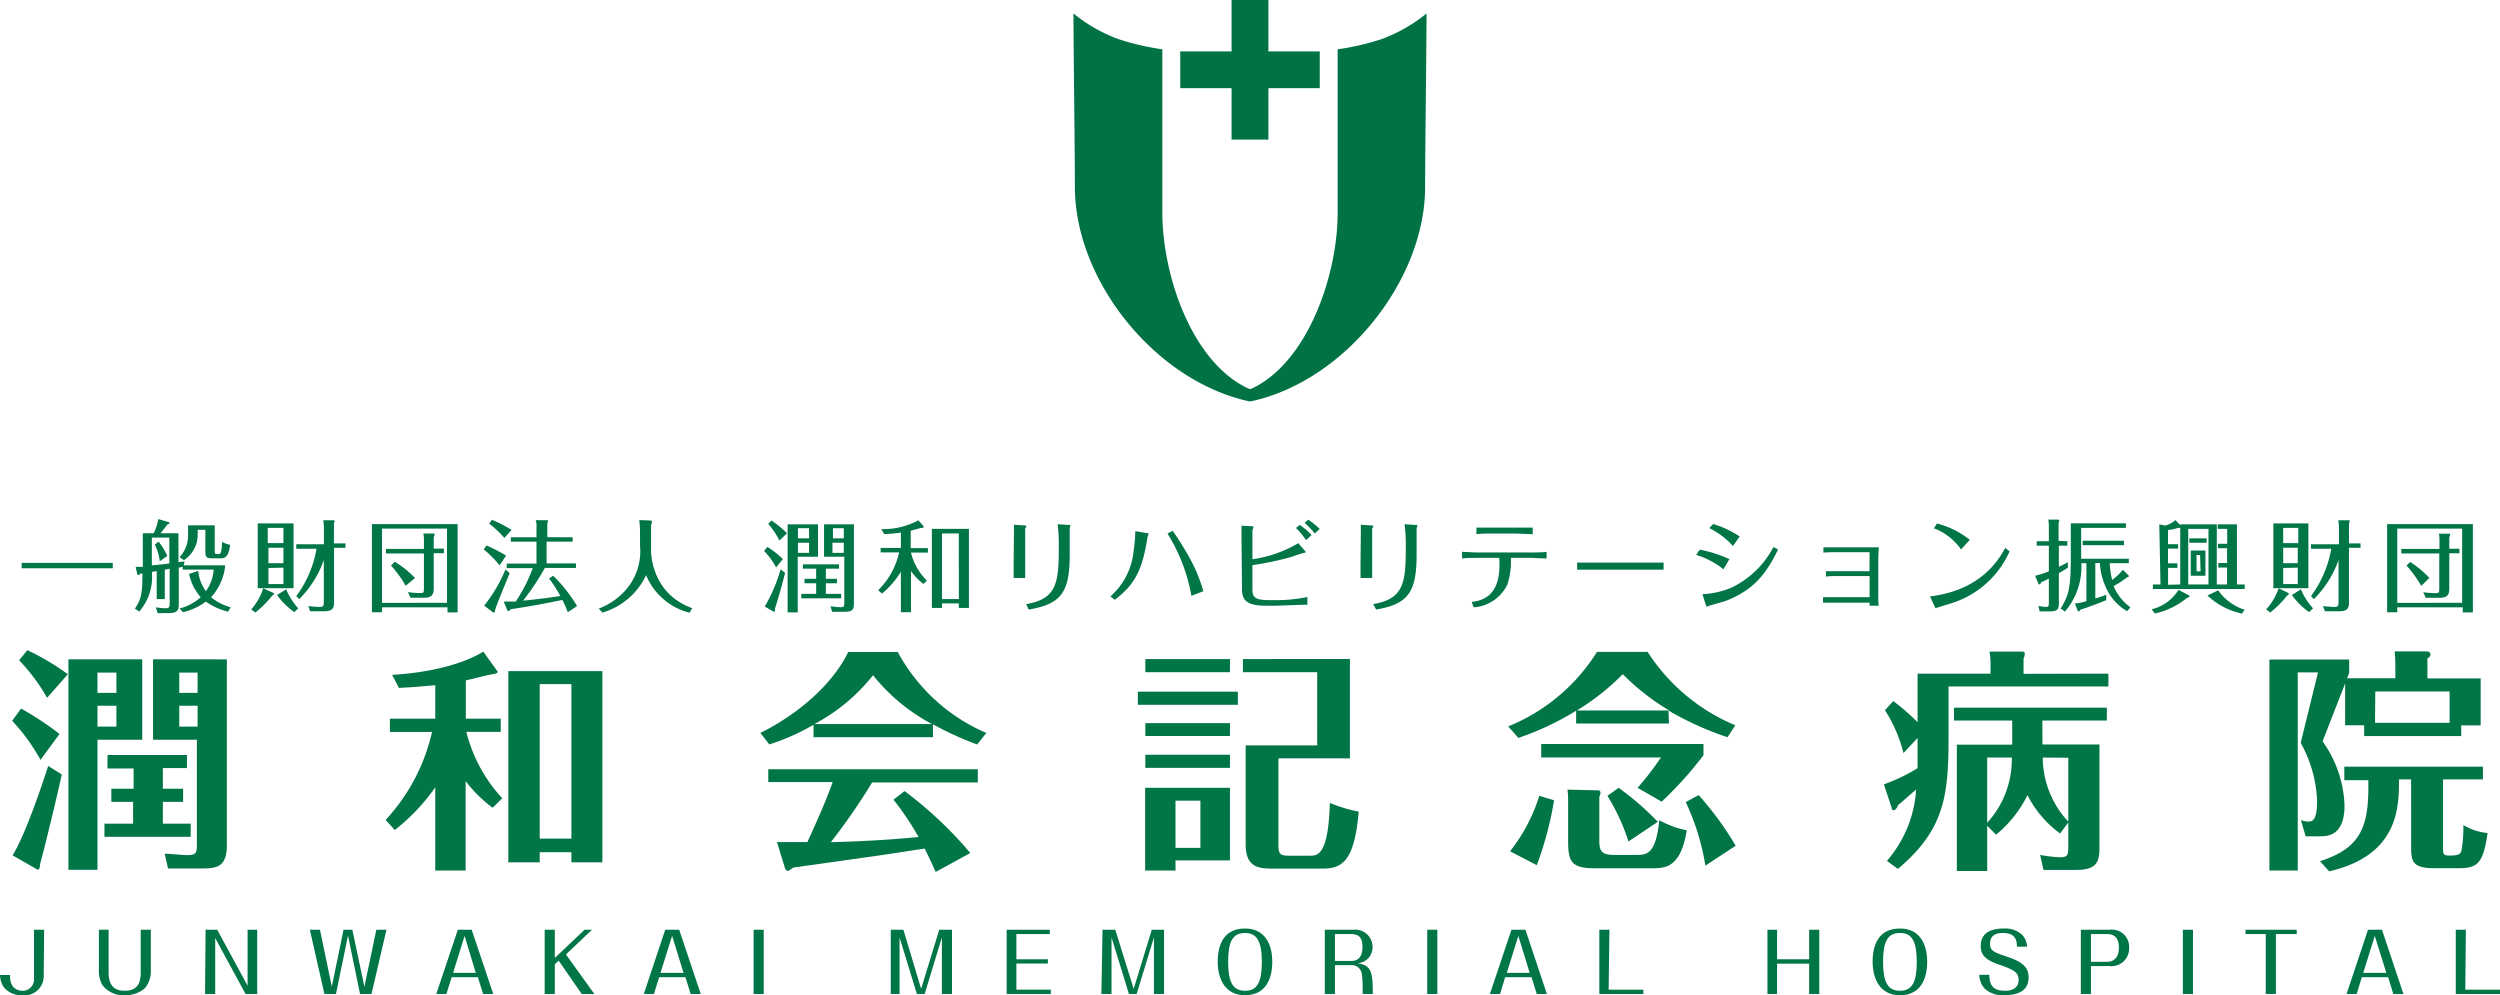 <svg xmlns="http://www.w3.org/2000/svg" viewBox="0 0 246.98 98.32"><defs><style>.cls-1{fill:#007546;}.cls-2{fill:#007244;}</style></defs><g id="レイヤー_2" data-name="レイヤー 2"><g id="メインV"><path class="cls-1" d="M11.14,55.61v.53h-9v-.53Z"/><path class="cls-1" d="M16.28,59.18h-.8V56.42L15,56.5a5.16,5.16,0,0,1-1.25,3.92l-.42-.29c.7-1.05.71-1.64.75-3.46l-.27,0s0,.14-.13.14-.11-.06-.13-.13L13.4,56l.71,0V52.68h1.07a4.62,4.62,0,0,0,.45-1.4l1,.29s.11,0,.11.09-.09.11-.2.15c-.32.42-.5.66-.69.87h1.78v2.86l.61-.08-.09.39h4.1A5.4,5.4,0,0,1,20.85,59a5.32,5.32,0,0,0,1.94,1l-.26.43a6.24,6.24,0,0,1-2.19-1,6.09,6.09,0,0,1-2.26,1.05l-.34-.37A4.82,4.82,0,0,0,19.83,59a5,5,0,0,1-1.15-2.3l.9-.3a4.07,4.07,0,0,0,.76,2,4.12,4.12,0,0,0,.77-2.13H18.05V56l-.39.08v3.49c0,.61,0,1-1,1H15.58L15.39,60a6.76,6.76,0,0,0,1,.09c.37,0,.37-.2.37-.53V56.19l-.48.09ZM15,55.86l1.73-.19V53.11H15Zm.78-.41a4.68,4.68,0,0,0-.49-1.65l.38-.29a6.57,6.57,0,0,1,.86,1.41Zm5.43-3.55v2.5c0,.28,0,.34.29.34s.38,0,.44-1.21a2.42,2.42,0,0,0,.8.29c-.18,1.3-.57,1.34-1,1.34H21c-.61,0-.71-.11-.71-.7V52.34h-.76v.45a3,3,0,0,1-1.36,2.55l-.43-.3a3.12,3.12,0,0,0,.84-2.22V51.9Z"/><path class="cls-1" d="M27,58.57a.12.12,0,0,1,.07.09c0,.08-.07.11-.17.17a9.78,9.78,0,0,1-1.67,1.68l-.41-.31A5.57,5.57,0,0,0,26,58.12Zm2-6.86v6.4H25.46v-6.4Zm-1,1.95V52.15H26.45v1.51Zm-1.48.45v1.53h1.48V54.11Zm0,2v1.59h1.48V56.08Zm1.75,2.11a6.7,6.7,0,0,0,1.19,1.88l-.38.37a7.15,7.15,0,0,1-1.71-1.69Zm1,.67a10.88,10.88,0,0,0,2-4.68h-2v-.44H32V52.1a4,4,0,0,0-.07-.7l1,0c.06,0,.14,0,.14.07a.8.8,0,0,1-.08.21v2h1.14v.44H33v5.27c0,.57,0,1-1,1H30.64l-.18-.51c.69.07,1,.08,1.11.08.36,0,.42-.06.42-.54V55.32a10.17,10.17,0,0,1-2.43,3.87Z"/><path class="cls-1" d="M37.74,60v.49h-1V51.78h8.47V60.5h-1V60Zm6.42-.45V52.22H37.74v7.34Zm-2.28-6.18a2.71,2.71,0,0,0-.06-.66l1,0s.12,0,.12.08a.81.81,0,0,1-.09.27v1.14h1v.45h-1v3.49c0,.71-.29.91-1,.91H40.55l-.25-.55a9.87,9.87,0,0,0,1.22.09c.36,0,.36-.08.36-.53V54.68H38.13v-.45h3.75Zm-1.8,4.5a11.66,11.66,0,0,0-1.45-2L39,55.5a9.55,9.55,0,0,1,2,1.6Z"/><path class="cls-1" d="M49.35,55.85a10,10,0,0,0-1.56-1.57l.27-.39a15.51,15.51,0,0,1,1.94,1Zm1,.78C50.12,57.17,49,59.92,49,60a1.51,1.51,0,0,0-.1.38s0,.13-.11.13a.19.19,0,0,1-.14-.06l-.82-.62a14.5,14.5,0,0,0,2.11-3.58Zm-.52-3.49a11.09,11.09,0,0,0-1.5-1.41l.27-.38a14.32,14.32,0,0,1,1.94,1Zm6.74-.06v.43H54v2.15H56.9v.45H53.83a25.52,25.52,0,0,1-2.15,3.23c1.72-.17,2.47-.28,3.68-.46a13,13,0,0,0-1.12-1.73l.41-.27a14.48,14.48,0,0,1,2.36,3l-.92.6a10.21,10.21,0,0,0-.53-1.21c-1.51.31-2.88.58-5.12.92-.11.13-.14.18-.2.18a.21.21,0,0,1-.14-.11l-.33-.83c.42,0,.61,0,1.18,0a15.46,15.46,0,0,0,1.68-3.3H50.06v-.45H53V53.51H50.47v-.43H53v-1a1.71,1.71,0,0,0-.08-.69l1.13,0s.1,0,.1.07a.69.69,0,0,1-.08.21v1.4Z"/><path class="cls-1" d="M64.26,51.42s.15,0,.15.12a1.36,1.36,0,0,1-.09.34v2.49a6.47,6.47,0,0,0,1.31,3.78,6,6,0,0,0,2.76,1.93l-.27.45a6.3,6.3,0,0,1-4.29-3.71,6.92,6.92,0,0,1-4.32,3.7l-.35-.4a6.63,6.63,0,0,0,2.57-1.74,5.79,5.79,0,0,0,1.5-4.46V52.53a7.89,7.89,0,0,0-.08-1.15Z"/><path class="cls-1" d="M76.67,56.06a6.61,6.61,0,0,0-1.19-1.63l.34-.4a9.47,9.47,0,0,1,1.52,1.2Zm.89.53c-.29,1.19-.63,2.37-1,3.54,0,.22,0,.3-.08.3a.47.47,0,0,1-.15-.06l-.78-.45a16,16,0,0,0,1.57-3.67ZM77,53.4a7.79,7.79,0,0,0-1.11-1.65l.33-.33a11.16,11.16,0,0,1,1.53,1.26Zm3.81-1.6V55h-2V60.5h-1V51.8Zm-.88,1.38v-1h-1.1v1Zm-1.1.44v1h1.1v-1Zm2.76,3.56h1.09v.44H81.59v1.05H83.1v.44H79.16v-.44h1.47V57.62H79.48v-.44h1.15v-1H79.32v-.43h3.57v.43h-1.3Zm2.77-5.38v7.72c0,.68-.06.92-1,.92H82.21l-.16-.55a7.62,7.62,0,0,0,1,.1c.36,0,.36-.16.36-.52V55h-2V51.8Zm-1,1.38v-1H82.29v1Zm-1.12.44v1h1.12v-1Z"/><path class="cls-1" d="M91.23,57.69A5.63,5.63,0,0,1,90,56.41v4.07H89v-4a8.56,8.56,0,0,1-1.86,2.16l-.38-.33a7.55,7.55,0,0,0,2.07-3.74H87v-.44h2V52.61a12,12,0,0,1-1.65.15l-.29-.49a7.27,7.27,0,0,0,3.67-.87l.51.59a.31.31,0,0,1,0,.1c0,.06-.08.06-.27.07l-1,.27v1.72h1.7v.44H90a5.62,5.62,0,0,0,1.57,2.76Zm4.49-5.44v7.81h-1v-.45H93.06v.45h-1V52.25Zm-1,.45H93.06v6.48h1.67Z"/><path class="cls-1" d="M100.17,52.58c0-.07,0-.57,0-.74l1.05.07s.18,0,.18.07-.13.22-.12.27v3.26c0,.24,0,1.32,0,1.59h-1.14c0-.16,0-1.43,0-1.6Zm1.21,7.1c3.12-.51,3.22-2.27,3.22-5.77a14.82,14.82,0,0,0-.12-2.12l1.13.07s.14,0,.14.07a1.68,1.68,0,0,1-.07.24c0,.09,0,2.23,0,2.65,0,3.8-.92,4.86-4.05,5.4Z"/><path class="cls-1" d="M109.7,58.92A6.84,6.84,0,0,0,112,54.36a14.16,14.16,0,0,0,.16-1.89l1.09.19c.09,0,.2,0,.2.09a.23.23,0,0,1,0,.1.59.59,0,0,0-.09.24c-.53,3.48-1.39,4.74-3.23,6.17Zm8-.06a17.32,17.32,0,0,0-2.36-6.15l.51-.27a27.14,27.14,0,0,1,1.47,2.32,15.5,15.5,0,0,1,1.56,3.65Z"/><path class="cls-1" d="M122.65,53.13c0-.14,0-.75,0-1.2l1,.06s.19,0,.19.07-.1.27-.11.33l0,2.86a12.24,12.24,0,0,0,4.53-1.59l.64.74a.29.29,0,0,1,.09.16s-.09.06-.13.06c-.2,0-1.14.36-1.36.42a28.9,28.9,0,0,1-3.77.79l0,2.37c0,.81.22,1.09,1.74,1.09h.64a15.31,15.31,0,0,0,3.05-.31v.76c-.67,0-2.85.1-3.09.1h-1c-2,0-2.38-.61-2.37-1.7Zm6.38.23a7.8,7.8,0,0,0-1-1.2l.37-.3a6.15,6.15,0,0,1,1.17,1Zm.85-.66a7.29,7.29,0,0,0-1-1.05l.37-.31a7.82,7.82,0,0,1,1.13.92Z"/><path class="cls-1" d="M134.44,52.58c0-.07,0-.57,0-.74l1.06.07s.18,0,.18.07-.13.22-.12.27v3.26c0,.24,0,1.32,0,1.59h-1.15c0-.16,0-1.43,0-1.6Zm1.22,7.1c3.12-.51,3.22-2.27,3.22-5.77a14.82,14.82,0,0,0-.12-2.12l1.12.07c.05,0,.15,0,.15.07a1.69,1.69,0,0,1-.08.24c0,.09,0,2.23,0,2.65,0,3.8-.92,4.86-4,5.4Z"/><path class="cls-1" d="M145.39,59.47c1-.15,3-.5,2.72-4.36H146c-.21,0-1.15,0-1.56.06v-.65c.43,0,1.11.06,1.55.06h5.26c.51,0,1,0,1.54-.06v.65c-.43,0-1.45-.06-1.53-.06h-2a7.39,7.39,0,0,1-.34,2.63A4,4,0,0,1,145.59,60Zm2.07-6.76c-.44,0-1.17,0-1.6.06v-.65c.57,0,1.51,0,1.6,0h2.38c.27,0,1.24,0,1.58,0v.65c-.45,0-1.48-.06-1.56-.06Z"/><path class="cls-1" d="M155.81,55.58l2.41,0h3.7l2.43,0v.7l-2.42,0h-3.7l-2.42,0Z"/><path class="cls-1" d="M167.92,54.3a12.66,12.66,0,0,1,2.93.94l-.59,1a8.05,8.05,0,0,0-2.69-1.42Zm.27,4.4a8.26,8.26,0,0,0,2.89-.66,9.07,9.07,0,0,0,4.12-4l.46.25c-1.18,2.4-2.39,4-5.19,5.08-.26.09-1.63.46-1.71.51a.61.61,0,0,1-.14.07s-.08-.12-.09-.16Zm1.06-6.93A9.84,9.84,0,0,1,171.87,53l-.67.94a7.75,7.75,0,0,0-2.34-1.77Z"/><path class="cls-1" d="M184.7,54.55h-3.26c-.36,0-.87,0-1.3.05v-.53c.42,0,1.19,0,1.3,0h3.38c.15,0,.55,0,.79,0,0,.16-.05.79-.05,1v4.06a3.68,3.68,0,0,0,.05.71h-.91v-.3h-3.31c-.34,0-1,0-1.29,0V59c.48,0,1,0,1.3,0h3.3V56.91h-3c-.33,0-1,0-1.31.05v-.53c.34,0,1,0,1.3,0h3Z"/><path class="cls-1" d="M198.53,54.47a9.3,9.3,0,0,1-5.61,5.08c-.25.09-1.46.44-1.71.54l-.54-1.17c5.05-.61,6.8-3.64,7.43-4.79Zm-4.79-.19a5.83,5.83,0,0,0-2.68-2.09l.29-.47a8.58,8.58,0,0,1,3.25,1.61Z"/><path class="cls-1" d="M204.24,53.47v.44h-.84V56c.48-.24.56-.27.89-.46v.54c-.35.23-.65.41-.89.54V59.4c0,.69,0,1-.9,1h-1l-.12-.55a3.72,3.72,0,0,0,.76.11c.26,0,.27-.15.27-.41V57.16c-.38.2-.58.29-.78.38,0,.12-.08.19-.16.19s-.08,0-.1-.09l-.32-.76a7.62,7.62,0,0,0,1.36-.44V53.91h-1.2v-.44h1.2V52a5,5,0,0,0-.05-.67l.92,0c.07,0,.16,0,.16.1a.74.74,0,0,1-.07.21v1.79Zm6.06,3.39s0,0,0,.08-.06.06-.16.09a9.31,9.31,0,0,1-1.33.87A4.91,4.91,0,0,0,210.47,60l-.33.38a5,5,0,0,1-1.88-1.92,6.68,6.68,0,0,1-.81-2.84H207v3.51c.46-.14.84-.28,1.08-.37l0,.53c-.45.18-1.27.53-2.55.94-.1.15-.12.17-.18.17s-.09-.05-.11-.11l-.25-.67a5.6,5.6,0,0,0,1.13-.23V55.64h-.5A6.81,6.81,0,0,1,204,60.42l-.42-.31c.8-1.31,1-2,1-5.13V51.7h5.44v.45H205.6V55.2h4.71v.44h-1.89a9.32,9.32,0,0,0,.24,1.65,5.12,5.12,0,0,0,1.06-1Zm-.47-3h-4.08v-.44h4.08Z"/><path class="cls-1" d="M216.21,58.8c.11.06.11.09.11.12s-.06.1-.26.14a7.57,7.57,0,0,1-3.17,1.55l-.33-.42a4.25,4.25,0,0,0,2.66-1.92Zm3.8-1.06,0-1.67h-.86v-.45h.87l0-1.46h-.9v-.44h.91l0-1.47h-.94V51.8h1.9L221,57.74h.76v.45h-9.07v-.45h.75l-.12-5.93.6.11a2.63,2.63,0,0,0,1-.54l.48.51V51.8H219v5.94Zm-4.62,0V52.15l-.21,0a5.75,5.75,0,0,1-1,.22l0,1.39h1v.44h-1l0,1.45h.93v.45h-.92l0,1.67Zm2.79,0V52.25h-2v5.49ZM218,53.62h-1.71v-.44H218Zm-.12,3.26h-1.45V54.39h1.45Zm-.53-2.05H217v1.61h.4Zm1.79,3.49a5,5,0,0,0,2.6,1.91l-.23.39a7,7,0,0,1-3.43-1.79Z"/><path class="cls-1" d="M226.05,58.57a.12.12,0,0,1,.07.09c0,.08-.07.11-.17.17a9.78,9.78,0,0,1-1.67,1.68l-.4-.31a5.86,5.86,0,0,0,1.23-2.08Zm2-6.86v6.4h-3.46v-6.4Zm-1,1.95V52.15h-1.49v1.51Zm-1.49.45v1.53H227V54.11Zm0,2v1.59H227V56.08Zm1.75,2.11a6.53,6.53,0,0,0,1.2,1.88l-.39.37a6.89,6.89,0,0,1-1.7-1.69Zm1,.67a11,11,0,0,0,2-4.68h-2v-.44h2.76V52.1a4,4,0,0,0-.07-.7l1,0c.06,0,.14,0,.14.07a.8.8,0,0,1-.08.21v2h1.14v.44h-1.14v5.27c0,.57,0,1-1,1h-1.38l-.19-.51c.69.07,1,.08,1.11.08.37,0,.43-.06.43-.54V55.32a10.19,10.19,0,0,1-2.44,3.87Z"/><path class="cls-1" d="M236.83,60v.49h-1V51.78h8.47V60.5h-1V60Zm6.41-.45V52.22h-6.41v7.34ZM241,53.38a2.71,2.71,0,0,0-.06-.66l1,0s.12,0,.12.08a.81.81,0,0,1-.09.27v1.14h1v.45h-1v3.49c0,.71-.29.91-1,.91h-1.32l-.25-.55a10,10,0,0,0,1.22.09c.36,0,.36-.08.36-.53V54.68h-3.75v-.45H241Zm-1.8,4.5a11.66,11.66,0,0,0-1.45-2l.35-.36A9.28,9.28,0,0,1,240,57.1Z"/><path class="cls-1" d="M4.32,96.45a1.9,1.9,0,0,1-2.14,1.87,2.22,2.22,0,0,1-1.81-.8A2.29,2.29,0,0,1,0,96.32H1a1.73,1.73,0,0,0,.29,1.16,1.23,1.23,0,0,0,.91.4,1.12,1.12,0,0,0,1.16-1.16V91.85h1Z"/><path class="cls-1" d="M10.73,91.85v4.21c0,1,.32,1.82,1.59,1.82s1.58-.77,1.58-1.82V91.85h1v4a2.59,2.59,0,0,1-.59,1.78,2.92,2.92,0,0,1-2,.69,2.59,2.59,0,0,1-2.19-1,2.73,2.73,0,0,1-.35-1.47v-4Z"/><path class="cls-1" d="M20.31,91.85h1.15l3,5.53V91.85h.95V98.2H24.26l-3-5.53V98.2h-1Z"/><path class="cls-1" d="M30.61,91.85h1l1.17,5.62,1.16-5.62h.87L36,97.49l1.18-5.64h1L36.7,98.2H35.57l-1.19-5.77L33.19,98.2H32.05Z"/><path class="cls-1" d="M44.62,96.54,44.1,98.2h-1l2.13-6.35h1.37l2.13,6.35h-1l-.52-1.66ZM47,96.11,45.9,92.46l-1.14,3.65Z"/><path class="cls-1" d="M55.19,94.9l-.38.36V98.2h-1V91.85h1v2.79l2.94-2.79h.73l-2.57,2.44,2.81,3.91H57.47Z"/><path class="cls-1" d="M65.12,96.54,64.6,98.2h-1l2.12-6.35h1.38l2.13,6.35h-1l-.51-1.66Zm2.41-.43L66.4,92.46l-1.15,3.65Z"/><path class="cls-1" d="M74.45,91.85h1V98.2h-1Z"/><path class="cls-1" d="M88,91.85h1.25L91,97.69l1.79-5.84h1.26V98.2h-1V92.61l-1.7,5.59h-.77l-1.71-5.59V98.2H88Z"/><path class="cls-1" d="M100.41,97.77h3.4v.43H99.45V91.85h4.26v.43h-3.3v2.49h3.11v.42h-3.11Z"/><path class="cls-1" d="M108.92,91.85h1.26L112,97.69l1.79-5.84H115V98.2h-1V92.61l-1.71,5.59h-.76l-1.72-5.59V98.2h-1Z"/><path class="cls-1" d="M123,91.73c2,0,2.69,1.6,2.69,3.29s-.66,3.3-2.69,3.3-2.7-1.7-2.7-3.3S120.84,91.73,123,91.73Zm0,.44c-1.23,0-1.67.86-1.67,2.85s.46,2.86,1.67,2.86,1.66-.86,1.66-2.86S124.18,92.17,123,92.17Z"/><path class="cls-1" d="M131.88,95.35V98.2h-1V91.85h2.84a1.71,1.71,0,0,1,1.88,1.69,1.8,1.8,0,0,1-.22.86,1.55,1.55,0,0,1-1.28.75c1.32.23,1.47.78,1.52,2.51v.54h-1v-.8a10.48,10.48,0,0,0-.09-1.23,1,1,0,0,0-1-.82Zm0-.42h1.65c.85,0,1.07-.7,1.07-1.39s-.18-1.26-1.1-1.26h-1.62Z"/><path class="cls-1" d="M141,91.85h1V98.2h-1Z"/><path class="cls-1" d="M148.7,96.54l-.51,1.66h-1l2.13-6.35h1.38l2.12,6.35h-1l-.52-1.66Zm2.42-.43L150,92.46l-1.14,3.65Z"/><path class="cls-1" d="M158.92,97.77h3.43v.43H158V91.85h1Z"/><path class="cls-1" d="M175.56,95.2v3h-.95V91.85h.95v2.92h3.17V91.85h1V98.2h-1v-3Z"/><path class="cls-1" d="M187.7,91.73c2,0,2.69,1.6,2.69,3.29s-.66,3.3-2.69,3.3S185,96.62,185,95,185.57,91.73,187.7,91.73Zm0,.44c-1.23,0-1.67.86-1.67,2.85s.46,2.86,1.67,2.86,1.66-.86,1.66-2.86S188.91,92.17,187.7,92.17Z"/><path class="cls-1" d="M196.53,96.3c0,1.25.59,1.58,1.58,1.58.52,0,1.31-.16,1.31-1.09,0-.74-.55-1-1.74-1.43-1.38-.45-2-.91-2-1.9,0-1.51,1.35-1.73,2.32-1.73a2.47,2.47,0,0,1,1.77.62,1.81,1.81,0,0,1,.49,1.17h-1c0-1-.48-1.35-1.43-1.35-.64,0-1.23.23-1.23,1.07,0,.65.36.84,1.49,1.21,1.33.45,2.32.87,2.32,2.1,0,1.47-1.24,1.77-2.48,1.77a2.62,2.62,0,0,1-1.85-.64,2.08,2.08,0,0,1-.54-1.38Z"/><path class="cls-1" d="M206.57,95.44V98.2h-1V91.85h2.86a1.7,1.7,0,0,1,1.91,1.8,1.74,1.74,0,0,1-1.93,1.79Zm0-.42h1.58c.91,0,1.18-.7,1.18-1.41,0-.52-.15-1.33-1.13-1.33h-1.63Z"/><path class="cls-1" d="M215.65,91.85h1V98.2h-1Z"/><path class="cls-1" d="M224.84,92.28V98.2h-1V92.28h-2v-.43h5.06v.43Z"/><path class="cls-1" d="M233.33,96.54l-.51,1.66h-1l2.12-6.35h1.38l2.12,6.35h-1l-.51-1.66Zm2.42-.43-1.14-3.65-1.14,3.65Z"/><path class="cls-1" d="M243.55,97.77H247v.43h-4.39V91.85h1Z"/><path class="cls-1" d="M4,75.07A18.7,18.7,0,0,0,1.2,71.21L2.08,70a30.43,30.43,0,0,1,3.8,2.51Zm2.1,1.44c-.25,1.27-1.73,7.43-2.13,8.8a1.62,1.62,0,0,1-.09.51.17.17,0,0,1-.18.09L1.24,84.5c1.23-1.92,3-7.18,3.52-8.83ZM4.65,68.94a18.3,18.3,0,0,0-2.76-3.71l.81-1a24,24,0,0,1,4,2.38Zm9.4-3.8v7.94H9.63V85.93H6.76V65.14ZM11.5,68.45v-2H9.63v2ZM9.63,69.72v2.06H11.5V69.72Zm6.46,8.2h2v1.3h-2v2.15h2.75v1.3H10.32v-1.3h2.83V79.22H11v-1.3h2.2v-2H10.62V74.59h7.85v1.29H16.09Zm6.32-12.78V83.48c0,2.22-1,2.32-2.64,2.32H16.6l-.33-1.46c.51,0,1.86.14,2.18.14,1,0,1-.24,1-1.25V73.08H15.12V65.14Zm-2.89,3.31v-2H17.71v2Zm-1.81,1.27v2.06h1.81V69.72Z"/><path class="cls-1" d="M48.67,79.8A13,13,0,0,1,46,77.16V86H43V77.78A19.55,19.55,0,0,1,39,82l-.9-1a18.89,18.89,0,0,0,4.58-8.69H38.52V71H43V67.69c-2.11.2-2.85.23-3.59.27l-.67-1.29c4.86-.28,7.9-1.56,9-2.3l1.39,1.93c.16.2-.31.27-.4.3-.25,0-2.27.53-2.71.62V71h3.45v1.3H46.07a14.92,14.92,0,0,0,3.55,6.56ZM59.51,66.3V85.19H56.45v-1H53.32v1h-3.1V66.3Zm-3.06,1.29H53.32V82.85h3.13Z"/><path class="cls-1" d="M92.18,72.83H80.37V71.6A21.22,21.22,0,0,1,76,73.54l-.88-1.13c4-2,7.24-5,8.68-8h4.89a18,18,0,0,0,8.75,8l-.9,1.14a31.36,31.36,0,0,1-4.38-2Zm-2.82,5.32a39.19,39.19,0,0,1,6.5,6.12l-3.42,1.87c-.42-.9-.7-1.53-1.09-2.31-2,.3-3.94.62-5.91.88l-7.08,1a2.34,2.34,0,0,1-.51.33c-.19,0-.26-.19-.31-.3l-.78-2.55c.46,0,2.52,0,3,0,.33-.72,1.76-3.8,2.5-5.93H75.9V76H96.6v1.3H86.16a60.85,60.85,0,0,1-4.08,5.9c2.9-.07,5.79-.23,8.67-.51A29.71,29.71,0,0,0,88.27,79Zm2.71-6.62a18.67,18.67,0,0,1-5.82-4.82,18.46,18.46,0,0,1-5.79,4.82Z"/><path class="cls-1" d="M122.29,68.33v1.3h-9.88v-1.3Zm-.78,9.5V85h-5.38v1h-3V77.83Zm0-12.72v1.3h-8.36v-1.3Zm0,6.33v1.27h-8.36V71.44Zm0,3.12v1.3h-8.36v-1.3Zm-5.38,4.54v4.66h2.46V79.1Zm17.23-14v9.82H126.3v8.46c0,1,.12,1.16,1.14,1.16h1.94c.77,0,1.85,0,2-5.22a14.12,14.12,0,0,0,2.85.86c-.42,4.91-1.65,5.63-3.55,5.63h-4.91c-1.36,0-2.71-.07-2.71-2.39V73.64h7.07V66.41h-7.34v-1.3Z"/><path class="cls-1" d="M164.88,71.48h-9.17V70.21A27.55,27.55,0,0,1,150,72.9l-1-1.14a18.53,18.53,0,0,0,8.77-7.36h5a19,19,0,0,0,8.66,7.25l-.76,1.18a29.94,29.94,0,0,1-5.84-2.64Zm-11.35,7.58a33.36,33.36,0,0,1-1.71,6.41l-2.64-1.37a16.87,16.87,0,0,0,2.89-5.48Zm14.76-5.56v1.11a36.81,36.81,0,0,1-4.13,4.59l-2.38-1.37a29.8,29.8,0,0,0,2.31-3H152.26V73.5Zm-10.38,4.58a.23.23,0,0,1,.21.24c0,.09-.12.39-.12.46V83c0,1,.14,1.46,1.48,1.46h2.09c1.11,0,2,0,2.36-3.43a9.23,9.23,0,0,0,2.71,1c-.62,3.75-2.13,3.75-3.57,3.75h-5.55c-2.3,0-2.6-.69-2.6-2.68V79.47c0-.53,0-1.06-.07-1.46Zm7-7.89a22.5,22.5,0,0,1-4.59-3.59,23.4,23.4,0,0,1-4.54,3.59Zm-5,7.64a28.08,28.08,0,0,1,3.87,3.36l-2.9,1.94a20.32,20.32,0,0,0-2.08-4.51Zm8.57,7.69a23.77,23.77,0,0,0-1.94-6.28l1.27-.69a30.68,30.68,0,0,1,3.66,5Z"/><path class="cls-1" d="M208.29,66.55v1.27H192.5v5.12c0,5.72-.44,9.06-5,12.9l-1.09-.79A11.87,11.87,0,0,0,189.3,78c-1.18,1-1.3,1.16-1.78,1.53-.07.16-.21.51-.44.51s-.16-.14-.23-.33l-.74-2.22a17.67,17.67,0,0,0,3.33-1.6c0-.27,0-.37,0-1.25V72.9l-1.39,1.5a14.46,14.46,0,0,0-1.83-4.24l.82-.9a22.82,22.82,0,0,1,2.4,2.08V66.55h7.21v-1a7.32,7.32,0,0,0-.1-1.18l3.11,0c.23,0,.37,0,.37.23a1.11,1.11,0,0,1-.12.46v1.51Zm-6.51,7h5.63v9.89c0,1.43,0,2.5-2.27,2.5h-3.26l-.33-1.48a14.12,14.12,0,0,0,1.9.23c.79,0,.88-.16.88-1V81.26l-.81,1.08a10.59,10.59,0,0,1-3.22-3.79,11.86,11.86,0,0,1-3.1,3.91l-.88-.88v4.47h-3V73.57h5.47V71.18h-5.75V69.91h15.1v1.27h-6.37Zm-5.46,7.73a9.25,9.25,0,0,0,2.43-6.44h-2.43Zm5.49-6.44a9.3,9.3,0,0,0,2.52,6.33V74.86Z"/><path class="cls-1" d="M229.45,73.24a11.51,11.51,0,0,1,2.17,6.33c0,3.05-1.73,3.05-2.43,3.05h-1.41l-.47-1.6a2.23,2.23,0,0,0,.75.14c.3,0,.85,0,.85-2a12.67,12.67,0,0,0-1.62-5.77L229,66.43h-2V86h-2.8V65.16h7.88v1.32l-.21.53h4.77V65.76a13.26,13.26,0,0,0-.07-1.41l3.15,0c.16,0,.39.07.39.3a.41.41,0,0,1-.3.37v2h5.26v4.64h-1.92v1.06h-9.59V71.65h-1.88V67.52Zm11.9,10.5c0,.67.05.78.67.78.88,0,1-.14,1.14-.42a13.16,13.16,0,0,0,.2-2.59,5.76,5.76,0,0,0,2.39.79c-.42,3-1,3.47-2.83,3.47h-2.47c-2.09,0-2.25-.67-2.25-2.1V77H237c0,2.68,0,7.5-6.9,9.08l-.9-1c4.07-1.31,4.86-3.42,4.77-8H231.6V75.74h13.69V77h-3.94Zm-6.72-12.33H242v-3.1h-7.34Z"/><path class="cls-2" d="M123.41,38.42c-5.63-2.54-8.58-11.18-8.58-17.43V4.87a24.78,24.78,0,0,1-4.32-1,15.49,15.49,0,0,1-4.46-2.54c0,3.16.14,13.59.14,17.15,0,9.2,7.89,19.14,17.22,21.17h.16c9.33-2,17.22-12,17.22-21.17,0-3.56.14-14,.14-17.15a15.49,15.49,0,0,1-4.46,2.54,24.78,24.78,0,0,1-4.32,1V21c0,6.25-3,14.89-8.58,17.43Z"/><polygon class="cls-2" points="130.38 5.08 125.31 5.08 125.31 0 121.67 0 121.67 5.08 116.6 5.08 116.6 8.71 121.67 8.71 121.67 13.79 125.31 13.79 125.31 8.71 130.38 8.71 130.38 5.08"/></g></g></svg>